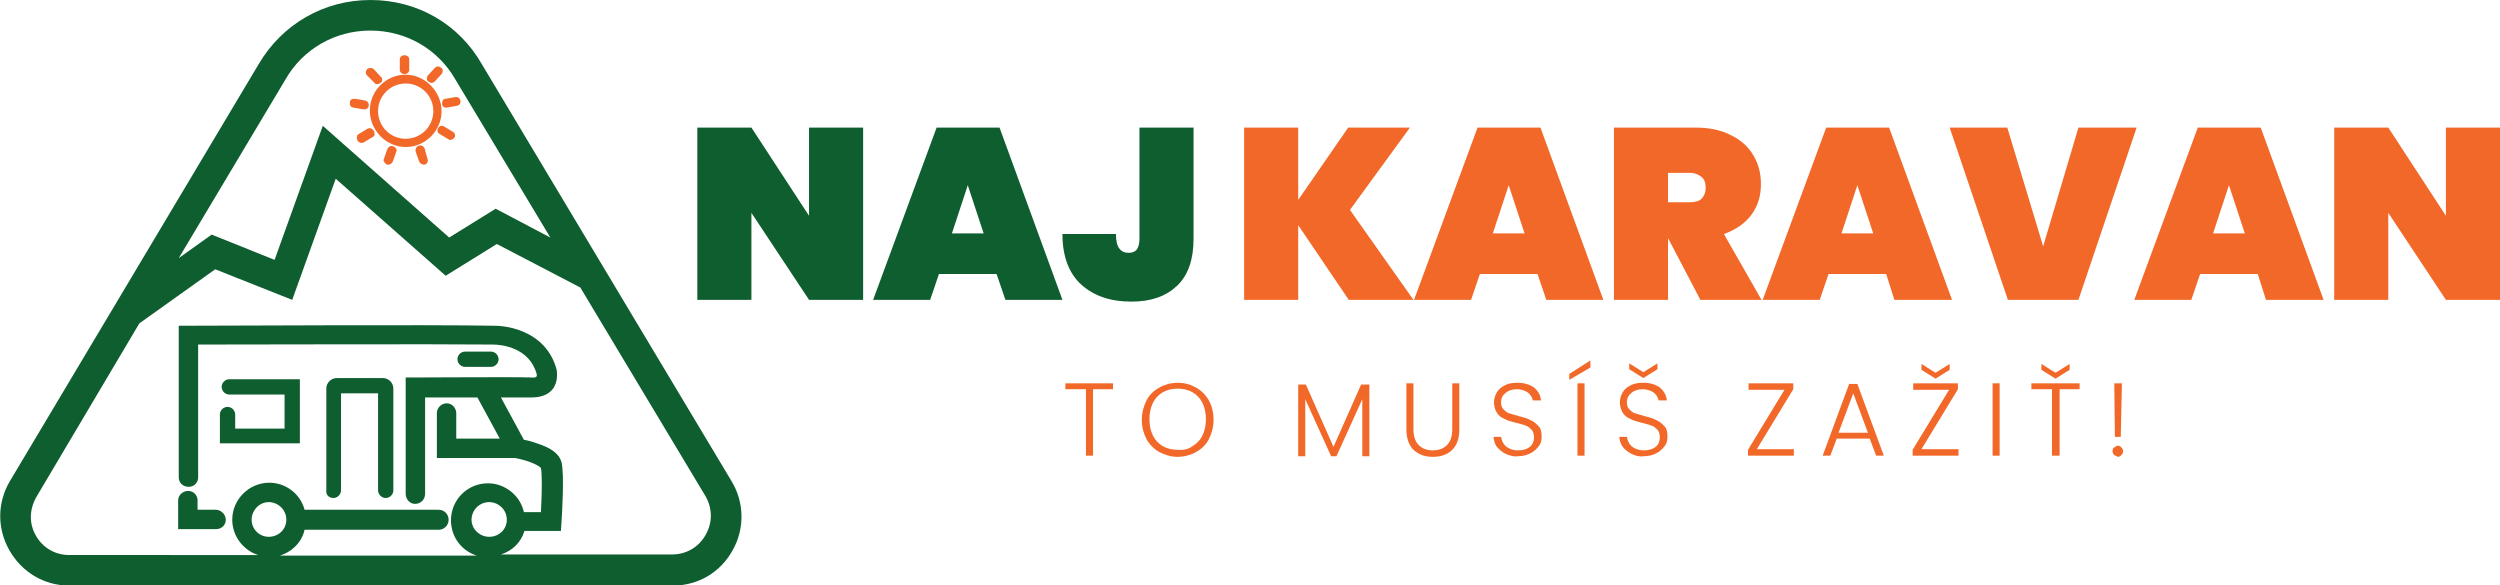 <?xml version="1.0" encoding="utf-8"?>
<!-- Generator: Adobe Illustrator 28.2.0, SVG Export Plug-In . SVG Version: 6.00 Build 0)  -->
<svg version="1.1" id="Layer_1" xmlns="http://www.w3.org/2000/svg" xmlns:xlink="http://www.w3.org/1999/xlink" x="0px" y="0px"
	 viewBox="0 0 425.2 99.5" style="enable-background:new 0 0 425.2 99.5;" xml:space="preserve">
<style type="text/css">
	.st0{fill:#F26829;}
	.st1{fill:#0E5E30;}
</style>
<g>
	<g>
		<g>
			<g>
				<path class="st0" d="M69,12.7c-3.4,0-6.1,2.8-6.1,6.1S65.6,25,69,25s6.1-2.8,6.1-6.1S72.3,12.7,69,12.7z M73.7,18.9
					c0,2.6-2.1,4.7-4.7,4.7s-4.7-2.1-4.7-4.7s2.1-4.7,4.7-4.7C71.6,14.2,73.7,16.3,73.7,18.9z"/>
				<path class="st0" d="M68.8,12.6c0.4,0,0.8-0.3,0.8-0.7v-1.8c0-0.4-0.3-0.7-0.8-0.7S68,9.7,68,10.1v1.8
					C68,12.3,68.4,12.6,68.8,12.6z"/>
				<path class="st0" d="M72.9,13.9c0.2,0.1,0.3,0.2,0.5,0.2h0l0,0c0.2,0,0.4-0.1,0.5-0.2l1.2-1.3c0.1-0.1,0.2-0.4,0.2-0.6
					c0-0.2-0.1-0.4-0.3-0.5c-0.2-0.1-0.3-0.2-0.5-0.2l0,0c-0.2,0-0.4,0.1-0.5,0.2l-1.2,1.3c-0.1,0.1-0.2,0.4-0.2,0.6
					C72.6,13.6,72.7,13.8,72.9,13.9z"/>
				<path class="st0" d="M78.3,17.1c0-0.2-0.2-0.4-0.3-0.5l0,0c-0.2-0.1-0.3-0.1-0.5-0.1l-1.7,0.3c-0.2,0-0.4,0.1-0.5,0.3
					c-0.1,0.2-0.1,0.4-0.1,0.6c0,0.2,0.1,0.4,0.3,0.5c0.1,0.1,0.3,0.1,0.4,0.1c0,0,0.1,0,0.1,0l1.7-0.3
					C78.2,17.9,78.4,17.5,78.3,17.1z"/>
				<path class="st0" d="M77,22.4l-1.5-0.9c-0.3-0.2-0.8-0.1-1,0.3c-0.2,0.4-0.1,0.8,0.3,1l1.5,0.9c0.1,0.1,0.2,0.1,0.3,0.1
					c0.3,0,0.5-0.2,0.7-0.4C77.5,23.1,77.4,22.6,77,22.4z"/>
				<path class="st0" d="M72.2,25.2c-0.1-0.2-0.2-0.3-0.4-0.4c-0.2-0.1-0.4-0.1-0.6,0c-0.4,0.1-0.6,0.6-0.5,1l0.6,1.7
					c0.1,0.2,0.2,0.3,0.4,0.4c0.1,0,0.2,0.1,0.3,0.1c0.1,0,0.2,0,0.3,0c0.2-0.1,0.3-0.2,0.4-0.4c0.1-0.2,0.1-0.4,0-0.6L72.2,25.2z"
					/>
				<path class="st0" d="M66.9,24.9c-0.2-0.1-0.4-0.1-0.6,0c-0.2,0.1-0.3,0.2-0.4,0.4L65.3,27c-0.1,0.2-0.1,0.4,0.1,0.6
					c0.1,0.2,0.2,0.3,0.4,0.4c0.1,0,0.2,0,0.3,0c0.1,0,0.2,0,0.3-0.1c0.2-0.1,0.3-0.2,0.4-0.4l0.6-1.7c0.1-0.2,0.1-0.4-0.1-0.6
					C67.3,25.1,67.1,25,66.9,24.9z"/>
				<path class="st0" d="M62.5,21.9L61,22.8c-0.2,0.1-0.3,0.3-0.3,0.5c0,0.2,0,0.4,0.1,0.6c0.1,0.2,0.3,0.3,0.5,0.4
					c0.1,0,0.2,0,0.2,0c0.1,0,0.2,0,0.4-0.1l1.5-0.9c0.2-0.1,0.3-0.2,0.3-0.4c0-0.2,0-0.4-0.1-0.6C63.3,21.8,62.9,21.7,62.5,21.9z"
					/>
				<path class="st0" d="M62,18.6c0.4,0,0.7-0.3,0.7-0.6c0.1-0.4-0.2-0.8-0.6-0.9l-1.7-0.3c-0.2,0-0.4,0-0.6,0.1
					c-0.2,0.1-0.3,0.3-0.3,0.5c0,0.2,0,0.4,0.1,0.6c0.1,0.2,0.3,0.3,0.5,0.3l1.7,0.3C61.9,18.6,62,18.6,62,18.6z"/>
				<path class="st0" d="M63.7,14.1c0.1,0.2,0.3,0.2,0.5,0.2c0.2,0,0.4-0.1,0.5-0.2c0.2-0.1,0.3-0.3,0.3-0.5c0-0.2,0-0.4-0.2-0.5
					l-1.2-1.3c-0.3-0.3-0.7-0.3-1.1-0.1c-0.3,0.3-0.4,0.8-0.1,1.1L63.7,14.1z"/>
			</g>
			<g>
				<path class="st1" d="M124.4,81.8L82,11C78.1,4.1,71,0,63,0c-7.9,0-15,4.1-19,10.9L1.7,81.8c-2.2,3.7-2.2,8.1-0.1,11.8
					c2.1,3.7,5.9,6,10.2,6h102.6c4.3,0,8.1-2.2,10.2-6C126.7,89.9,126.6,85.4,124.4,81.8z M48.5,13.6L48.5,13.6
					c3-5.3,8.5-8.4,14.5-8.4s11.5,3.1,14.5,8.4l16.1,26.8l-9.3-4.9l-7.9,4.9l-21.5-19l-8.2,22.8l-10.7-4.3l-5.6,4L48.5,13.6z
					 M120,91c-1.2,2.1-3.3,3.3-5.7,3.3H85.2c1.9-0.6,3.4-2,4-4h6.2l0.1-1.5c0.1-1.4,0.5-8.2,0-10.2c-0.4-1.4-1.7-2.4-4.2-3.2
					c-0.8-0.3-1.6-0.5-2.2-0.6l-3.9-7.2c2.6,0,4.4,0,5.2,0c1.5,0,2.7-0.4,3.5-1.3c1.1-1.3,0.8-2.9,0.8-3.3c-0.7-2.8-2.4-4.9-4.9-6.2
					c-2.3-1.2-4.6-1.4-5.9-1.4c-11.4-0.2-45.1,0-51.8,0l-1.7,0v25.8c0,0.9,0.7,1.6,1.7,1.6c0.9,0,1.6-0.7,1.6-1.6V58.6
					c10,0,39.6-0.1,50.1,0c1.5,0,6.3,0.5,7.5,5.1c0,0.2,0,0.3-0.1,0.4c0,0-0.3,0.2-0.9,0.1c-2.9-0.1-16.7,0-19.5,0l-1.8,0v19.8
					c0,0.9,0.7,1.7,1.6,1.7c0.9,0,1.7-0.7,1.7-1.7V67.6c2.1,0,5.5,0,8.9,0l3.8,7h-7.4v-4.3c0-0.9-0.7-1.7-1.6-1.7
					c-0.9,0-1.7,0.7-1.7,1.7v7.6h13.3c2.7,0.5,4.2,1.4,4.4,1.7c0.2,0.9,0.2,3.9,0,7.5h-2.9c-0.6-2.8-3.2-4.9-6.1-4.9
					c-3.5,0-6.3,2.8-6.3,6.3c0,2.8,1.8,5.2,4.4,6H47.6c1.9-0.6,3.5-2,4.1-4l0.1-0.4l0.1,0h22.7c0.9,0,1.7-0.7,1.7-1.7
					c0-0.9-0.7-1.7-1.7-1.7H51.8c-0.7-2.7-3.2-4.6-6-4.6c-3.4,0-6.3,2.8-6.3,6.3c0,2.8,1.9,5.2,4.4,6H11.8c-2.4,0-4.5-1.2-5.7-3.3
					c-1.2-2.1-1.1-4.5,0.1-6.6L23.7,55l12.9-9.2L49.7,51l7.4-20.6l18.7,16.5l8.7-5.4l14.2,7.4L120,84.4
					C121.2,86.5,121.2,88.9,120,91z M83.2,91.3c-1.6,0-3-1.3-3-2.9s1.3-3,3-3c1.6,0,3,1.3,3,3C86.2,90,84.9,91.3,83.2,91.3z
					 M45.7,91.3c-1.6,0-2.9-1.3-2.9-2.9s1.3-3,2.9-3c1.6,0,3,1.3,3,3C48.7,90,47.4,91.3,45.7,91.3z"/>
				<path class="st1" d="M56.7,84.7c0.7,0,1.3-0.6,1.3-1.3V66.9h6.3v16.5c0,0.7,0.6,1.3,1.3,1.3s1.3-0.6,1.3-1.3V66.1
					c0-1-0.8-1.8-1.8-1.8h-7.8c-1,0-1.8,0.8-1.8,1.8v17.3C55.4,84.2,56,84.7,56.7,84.7z"/>
				<path class="st1" d="M51,64.5H39c-0.7,0-1.3,0.6-1.3,1.3c0,0.7,0.6,1.3,1.3,1.3h9.4v5.8h-8.4v-2.4c0-0.7-0.6-1.3-1.3-1.3
					s-1.3,0.6-1.3,1.3v4.9H51V64.5z"/>
				<path class="st1" d="M38.4,88.4c0-0.9-0.8-1.7-1.7-1.7h-3.1v-1.6c0-0.9-0.7-1.6-1.6-1.6c-0.9,0-1.7,0.7-1.7,1.6V90h6.4
					C37.7,90,38.4,89.3,38.4,88.4z"/>
				<path class="st1" d="M79.1,62.4h4.4c0.7,0,1.3-0.6,1.3-1.3s-0.6-1.3-1.3-1.3h-4.4c-0.7,0-1.3,0.6-1.3,1.3S78.4,62.4,79.1,62.4z"
					/>
			</g>
		</g>
		<g>
			<g>
				<path class="st1" d="M146.8,51h-9.2l-9.8-14.8V51h-9.2V21.7h9.2l9.8,15v-15h9.2V51z"/>
				<path class="st1" d="M169.5,46.6h-9.8l-1.5,4.4h-9.7l10.8-29.3H170L180.7,51H171L169.5,46.6z M167.3,39.7l-2.7-8.2l-2.7,8.2
					H167.3z"/>
				<path class="st1" d="M203,21.7v18.9c0,3.5-0.9,6.2-2.8,8s-4.4,2.7-7.8,2.7c-3.6,0-6.4-1-8.5-2.9s-3.2-4.8-3.2-8.6h9.1
					c0,1.2,0.2,2,0.6,2.5c0.4,0.5,0.9,0.7,1.6,0.7c0.6,0,1-0.2,1.3-0.5c0.3-0.4,0.5-1,0.5-1.9V21.7H203z"/>
				<path class="st0" d="M229.4,51l-8.6-12.7V51h-9.2V21.7h9.2v12.3l8.5-12.3h10.5l-10.2,14L240.4,51L229.4,51L229.4,51z"/>
				<path class="st0" d="M261.5,46.6h-9.8l-1.5,4.4h-9.7l10.8-29.3H262L272.7,51H263L261.5,46.6z M259.3,39.7l-2.7-8.2l-2.7,8.2
					H259.3z"/>
				<path class="st0" d="M289.2,51l-5.5-10.5h0V51h-9.2V21.7h13.8c2.4,0,4.4,0.4,6.1,1.3c1.7,0.8,3,2,3.8,3.4
					c0.9,1.5,1.3,3.1,1.3,4.9c0,2-0.5,3.7-1.6,5.2s-2.7,2.6-4.7,3.3l6.4,11.2L289.2,51L289.2,51z M283.7,34.4h3.7
					c0.9,0,1.6-0.2,2-0.6c0.4-0.4,0.7-1,0.7-1.9c0-0.8-0.2-1.4-0.7-1.8s-1.1-0.7-2-0.7h-3.7V34.4z"/>
				<path class="st0" d="M320.8,46.6H311l-1.5,4.4h-9.7l10.8-29.3h10.7L332,51h-9.8L320.8,46.6z M318.6,39.7l-2.7-8.2l-2.7,8.2
					H318.6z"/>
				<path class="st0" d="M363.4,21.7L353.5,51h-12l-9.9-29.3h9.8l6.1,20.2l6-20.2H363.4z"/>
				<path class="st0" d="M384,46.6h-9.8l-1.5,4.4H363l10.8-29.3h10.7L395.2,51h-9.8L384,46.6z M381.8,39.7l-2.7-8.2l-2.7,8.2H381.8z
					"/>
				<path class="st0" d="M425.2,51H416l-9.8-14.8V51h-9.2V21.7h9.2l9.8,15v-15h9.2V51z"/>
			</g>
			<g>
				<path class="st0" d="M189.3,65.2v1h-3.4v11.3h-1.2V66.2h-3.5v-1H189.3z"/>
				<path class="st0" d="M197.2,76.9c-0.9-0.5-1.7-1.3-2.2-2.2c-0.5-1-0.8-2-0.8-3.3c0-1.2,0.3-2.3,0.8-3.3s1.3-1.7,2.2-2.2
					c0.9-0.5,2-0.8,3.1-0.8c1.2,0,2.2,0.3,3.1,0.8c0.9,0.5,1.7,1.3,2.2,2.2s0.8,2,0.8,3.3c0,1.2-0.3,2.3-0.8,3.3s-1.3,1.7-2.2,2.2
					c-0.9,0.5-2,0.8-3.1,0.8C199.2,77.7,198.2,77.4,197.2,76.9z M202.8,75.9c0.7-0.4,1.3-1,1.7-1.8c0.4-0.8,0.6-1.7,0.6-2.8
					s-0.2-2-0.6-2.8s-1-1.4-1.7-1.8c-0.7-0.4-1.6-0.6-2.5-0.6c-0.9,0-1.8,0.2-2.5,0.6c-0.7,0.4-1.3,1-1.7,1.8
					c-0.4,0.8-0.6,1.7-0.6,2.8c0,1.1,0.2,2,0.6,2.8s1,1.4,1.7,1.8c0.7,0.4,1.6,0.6,2.5,0.6C201.3,76.6,202.1,76.4,202.8,75.9z"/>
				<path class="st0" d="M232.9,65.4v12.2h-1.2v-9.7l-4.4,9.7h-0.9l-4.4-9.7v9.7h-1.2V65.4h1.3l4.7,10.6l4.7-10.6H232.9z"/>
				<path class="st0" d="M240.4,65.2V73c0,1.2,0.3,2.1,0.9,2.7c0.6,0.6,1.4,0.9,2.4,0.9s1.8-0.3,2.4-0.9c0.6-0.6,0.9-1.5,0.9-2.7
					v-7.8h1.2v7.8c0,1.6-0.4,2.7-1.2,3.5s-1.9,1.2-3.3,1.2s-2.4-0.4-3.3-1.2c-0.8-0.8-1.2-2-1.2-3.5v-7.8H240.4z"/>
				<path class="st0" d="M256.1,77.2c-0.6-0.3-1.1-0.7-1.5-1.2c-0.4-0.5-0.5-1.1-0.6-1.7h1.3c0.1,0.6,0.3,1.1,0.8,1.6
					c0.5,0.4,1.2,0.7,2.1,0.7c0.8,0,1.5-0.2,2-0.6s0.7-1,0.7-1.6c0-0.5-0.1-1-0.4-1.3s-0.6-0.6-1-0.7c-0.4-0.2-1-0.3-1.7-0.5
					c-0.8-0.2-1.5-0.4-2-0.7c-0.5-0.2-0.9-0.5-1.2-1c-0.3-0.4-0.5-1.1-0.5-1.8c0-0.6,0.2-1.2,0.5-1.7s0.8-0.9,1.4-1.2
					c0.6-0.3,1.3-0.4,2.1-0.4c1.1,0,2.1,0.3,2.8,0.8c0.7,0.6,1.1,1.3,1.2,2.2h-1.4c-0.1-0.5-0.4-1-0.8-1.3s-1.1-0.6-1.9-0.6
					c-0.8,0-1.4,0.2-1.9,0.6c-0.5,0.4-0.8,0.9-0.8,1.6c0,0.5,0.1,0.9,0.4,1.2c0.3,0.3,0.6,0.6,1,0.7s1,0.3,1.7,0.5
					c0.8,0.2,1.5,0.4,2,0.7c0.5,0.2,0.9,0.6,1.3,1s0.5,1.1,0.5,1.8c0,0.6-0.1,1.1-0.5,1.6s-0.8,0.9-1.4,1.2
					c-0.6,0.3-1.3,0.5-2.2,0.5C257.5,77.7,256.8,77.5,256.1,77.2z"/>
				<path class="st0" d="M270.5,62.5l-3.6,2.1v-1l3.6-2.3V62.5z M269.5,65.2v12.3h-1.2V65.2H269.5z"/>
				<path class="st0" d="M277.5,77.2c-0.6-0.3-1.1-0.7-1.5-1.2c-0.4-0.5-0.5-1.1-0.6-1.7h1.3c0.1,0.6,0.3,1.1,0.8,1.6
					c0.5,0.4,1.2,0.7,2.1,0.7c0.8,0,1.5-0.2,2-0.6s0.7-1,0.7-1.6c0-0.5-0.1-1-0.4-1.3s-0.6-0.6-1-0.7c-0.4-0.2-1-0.3-1.7-0.5
					c-0.8-0.2-1.5-0.4-2-0.7c-0.5-0.2-0.9-0.5-1.2-1s-0.5-1.1-0.5-1.8c0-0.6,0.2-1.2,0.5-1.7s0.8-0.9,1.4-1.2s1.3-0.4,2.1-0.4
					c1.1,0,2.1,0.3,2.8,0.8c0.7,0.6,1.1,1.3,1.2,2.2h-1.4c-0.1-0.5-0.4-1-0.8-1.3s-1.1-0.6-1.9-0.6c-0.8,0-1.4,0.2-1.9,0.6
					c-0.5,0.4-0.8,0.9-0.8,1.6c0,0.5,0.1,0.9,0.4,1.2c0.3,0.3,0.6,0.6,1,0.7s1,0.3,1.7,0.5c0.8,0.2,1.5,0.4,2,0.7
					c0.5,0.2,0.9,0.6,1.3,1s0.5,1.1,0.5,1.8c0,0.6-0.1,1.1-0.5,1.6s-0.8,0.9-1.4,1.2c-0.6,0.3-1.3,0.5-2.2,0.5
					C278.8,77.7,278.1,77.5,277.5,77.2z M281.9,62.8l-2.4,1.5l-2.4-1.5v-1l2.4,1.5l2.4-1.5V62.8z"/>
				<path class="st0" d="M298.8,76.4h6.3v1.1h-7.8v-1l6.2-10.2h-6.1v-1.1h7.6v1L298.8,76.4z"/>
				<path class="st0" d="M318,74.6h-5.6l-1.1,2.9H310l4.5-12.2h1.4l4.5,12.2h-1.3L318,74.6z M317.7,73.6l-2.5-6.7l-2.5,6.7H317.7z"
					/>
				<path class="st0" d="M326.8,76.4h6.3v1.1h-7.8v-1l6.2-10.2h-6.1v-1.1h7.6v1L326.8,76.4z M331.6,62.9l-2.4,1.5l-2.4-1.5v-1
					l2.4,1.5l2.4-1.5V62.9z"/>
				<path class="st0" d="M340.1,65.2v12.3h-1.2V65.2H340.1z"/>
				<path class="st0" d="M353.7,65.2v1h-3.4v11.3H349V66.2h-3.5v-1H353.7z M352,62.9l-2.4,1.5l-2.4-1.5v-1l2.4,1.5l2.4-1.5V62.9z"/>
				<path class="st0" d="M359.6,77.4c-0.2-0.2-0.3-0.4-0.3-0.7s0.1-0.5,0.3-0.6s0.4-0.3,0.6-0.3c0.2,0,0.5,0.1,0.6,0.3
					c0.2,0.2,0.3,0.4,0.3,0.6c0,0.3-0.1,0.5-0.3,0.7c-0.2,0.2-0.4,0.3-0.6,0.3C360,77.6,359.8,77.5,359.6,77.4z M360.9,65.2
					l-0.2,9.1h-1l-0.1-9.1H360.9z"/>
			</g>
		</g>
	</g>
</g>
</svg>
